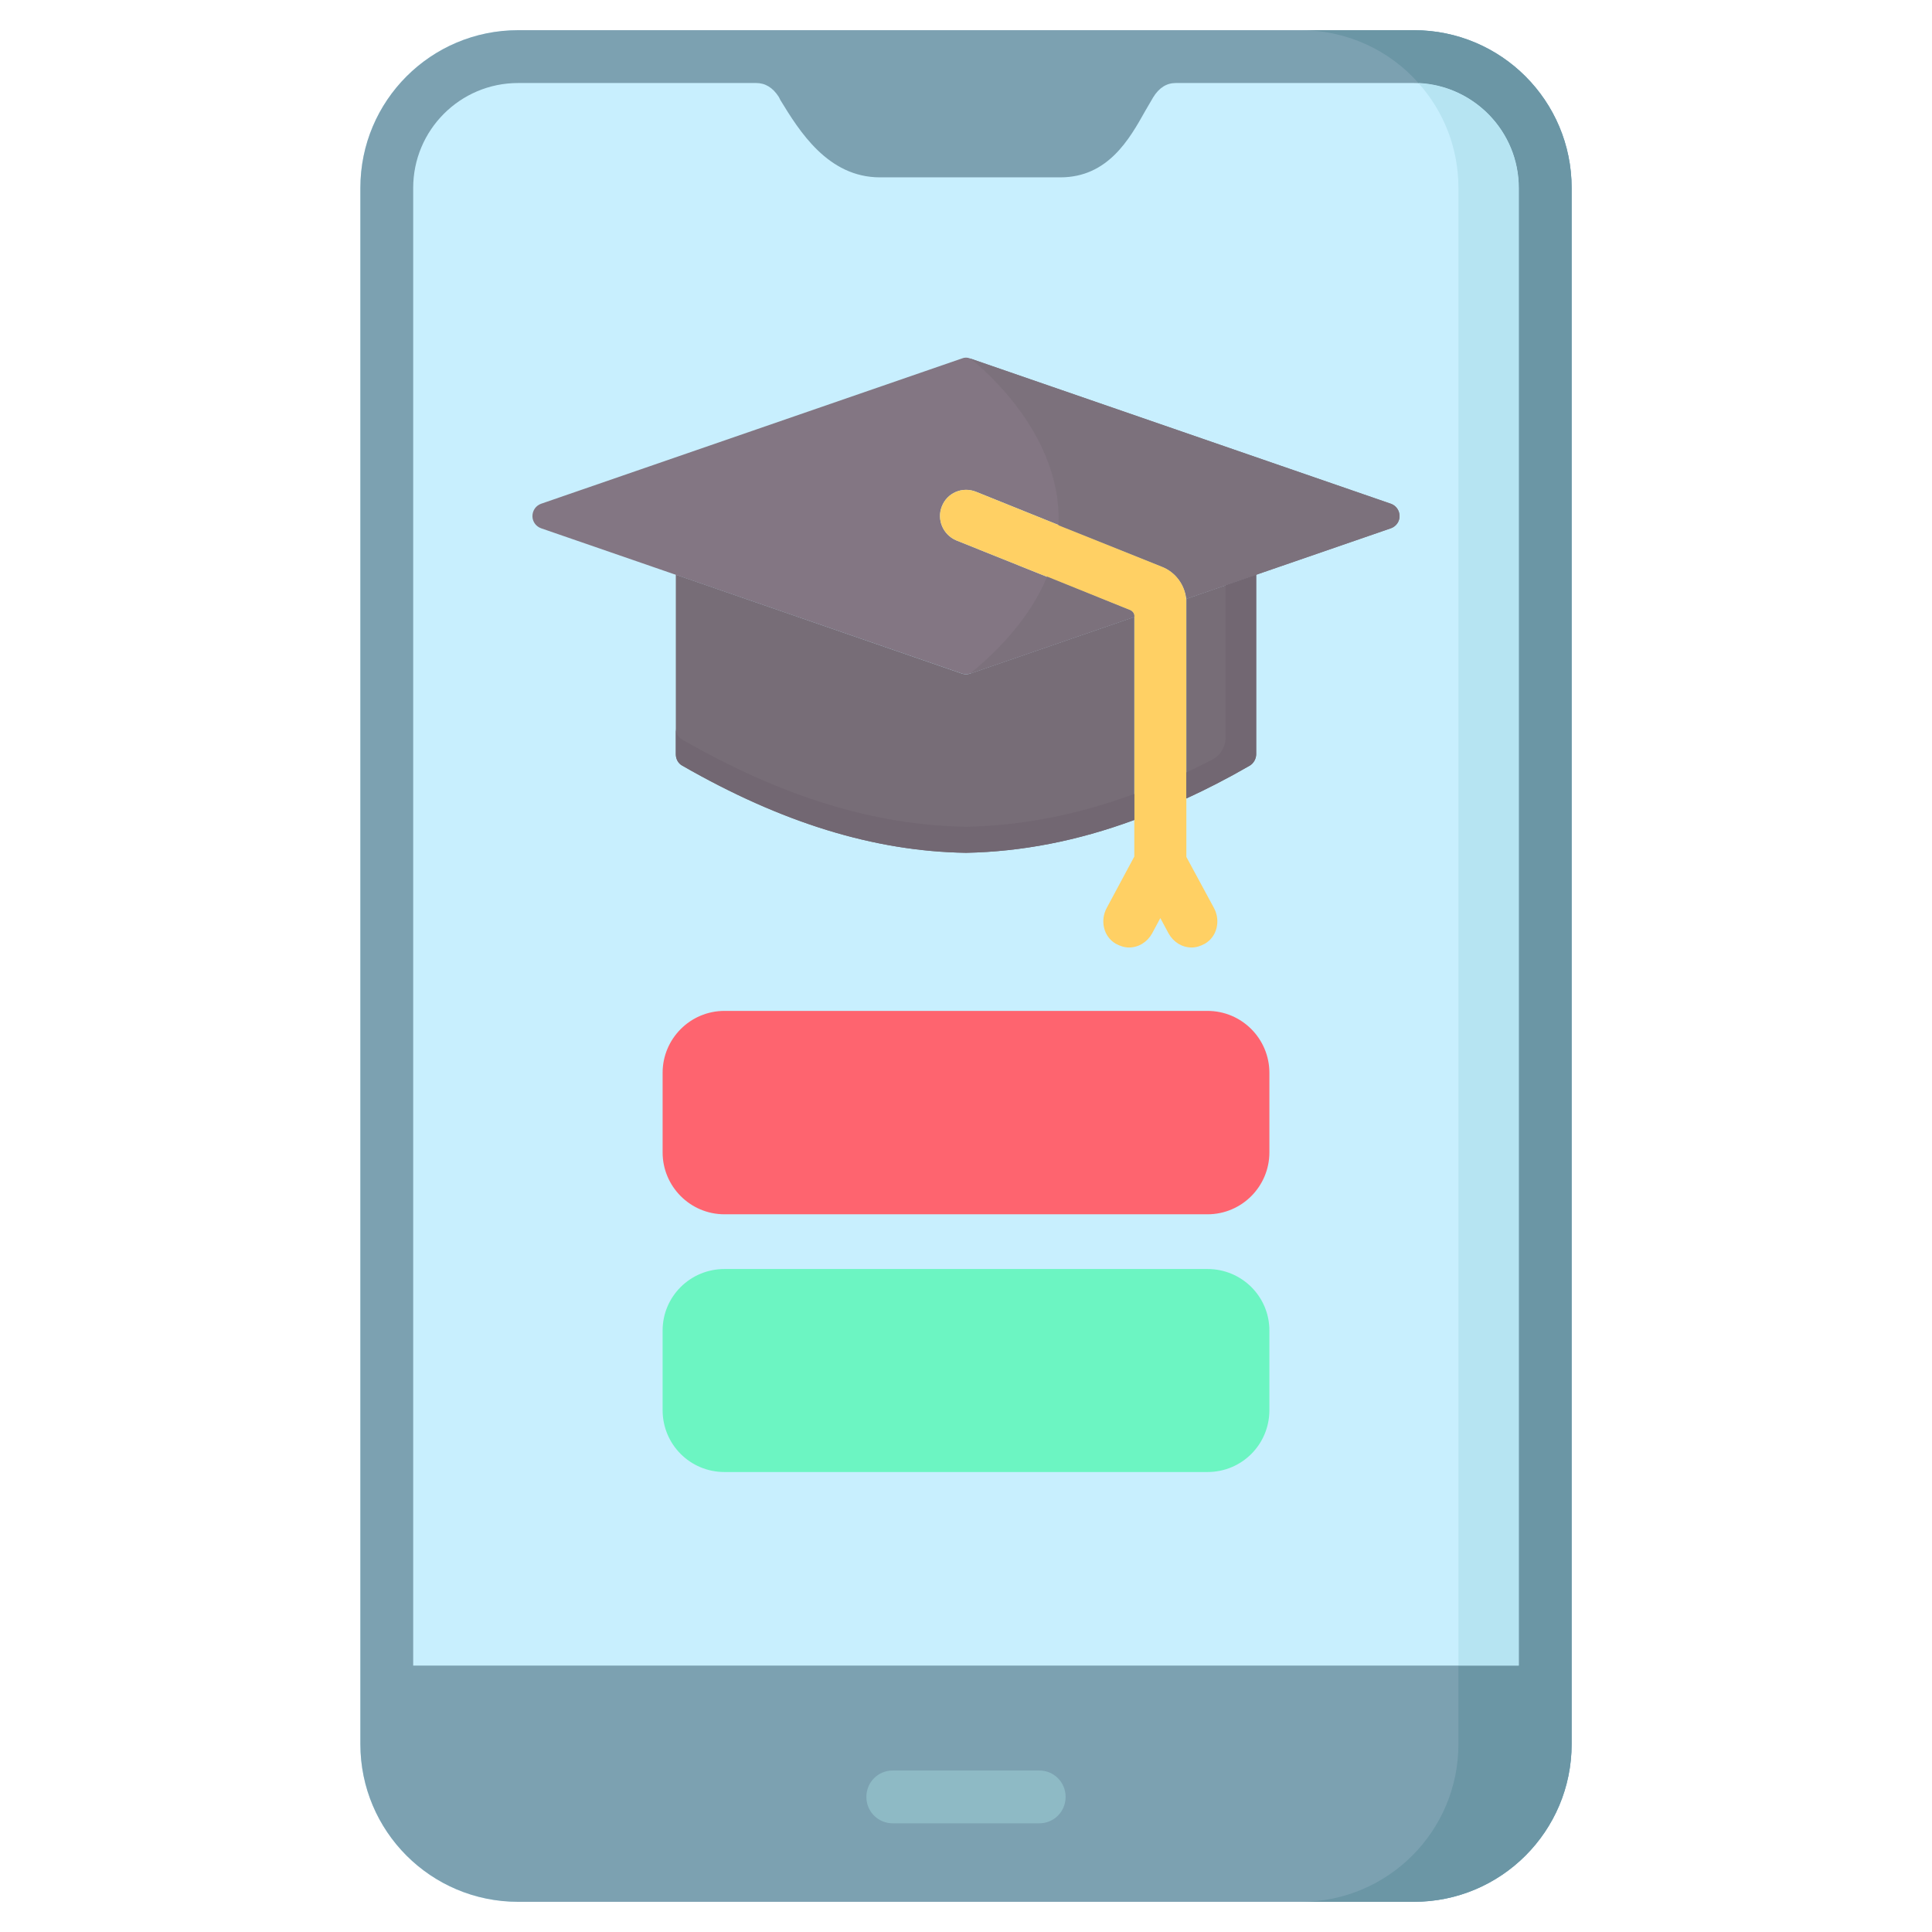 <svg xmlns="http://www.w3.org/2000/svg" viewBox="0 0 512 512" width="50" height="50"><title>Education &amp; E-Learning App</title><style>		.s0 { fill: #c8effe } 		.s1 { fill: #837683 } 		.s2 { fill: #ffd064 } 		.s3 { fill: #776d77 } 		.s4 { fill: #7c717c } 		.s5 { fill: #726772 } 		.s6 { fill: #7ca1b1 } 		.s7 { fill: #6b96a5 } 		.s8 { fill: #8ebac5 } 		.s9 { fill: #fe646f } 		.s10 { fill: #6cf5c2 } 		.s11 { fill: #b6e4f2 } 	</style><path fill-rule="evenodd" class="s0" d="m137.3 8h237.4c23.1 0 41.8 18.7 41.8 41.8v412.4c0 23.1-18.7 41.8-41.8 41.8h-237.4c-23.1 0-41.8-18.7-41.8-41.8v-412.4c0-23.1 18.7-41.8 41.8-41.8z"></path><g><path class="s1" d="m368.6 133.5l-111.5-38.5c-0.7-0.3-1.5-0.3-2.2 0l-111.5 38.5c-1.4 0.5-2.3 1.8-2.3 3.3 0 1.4 0.9 2.7 2.3 3.2l111.5 38.5q0.5 0.2 1.1 0.2 0.6 0 1.1-0.2l43.5-15v-0.2c0-0.7-0.4-1.3-1.1-1.6l-46.1-18.5c-3.5-1.5-5.2-5.5-3.8-9 1.4-3.6 5.4-5.3 9-3.9l49.4 19.9c3.6 1.5 6 4.8 6.4 8.5l54.2-18.7c1.4-0.5 2.3-1.8 2.3-3.2 0-1.5-0.9-2.8-2.3-3.3z"></path><path class="s2" d="m321.7 240.6l-7.3-13.5v-67.4c0-4.2-2.5-7.9-6.4-9.5l-49.4-19.9c-3.6-1.4-7.6 0.3-9 3.9-1.4 3.5 0.3 7.5 3.8 9l46.1 18.5c0.7 0.3 1.1 0.9 1.1 1.6v63.7l-7.3 13.6c-1.8 3.3-0.9 7.6 2.4 9.5 1.1 0.6 2.3 1 3.5 1 2.5 0 4.8-1.4 6.1-3.7l2.2-4.1 2.2 4.1c1.3 2.3 3.6 3.7 6.1 3.7 1.2 0 2.4-0.4 3.5-1 3.3-1.9 4.2-6.2 2.4-9.5z"></path><g><path class="s3" d="m300.6 163.5l-43.5 15q-0.5 0.2-1.1 0.2-0.6 0-1.1-0.2l-75.8-26.2v47.6c0 1.2 0.6 2.4 1.7 3 26.3 15.1 50.8 22.7 75.1 23.1h0.1q0 0 0.1 0c14.6-0.3 29.3-3.1 44.5-8.7 0 0 0-53.8 0-53.8z"></path><path class="s3" d="m314.4 158.7q0 0.5 0 1v51.9q8.3-3.8 16.8-8.7c1-0.6 1.7-1.8 1.7-3v-47.6c0 0-18.5 6.4-18.5 6.4z"></path></g><g><path class="s4" d="m300.6 163.3c0-0.7-0.4-1.3-1.1-1.6l-22-8.9c-3.4 8.2-9.7 16.9-20.4 25.7l43.5-15z"></path><path class="s4" d="m368.6 133.5l-111.5-38.5c0 0 24.6 18.5 23.4 44.2l27.5 11c3.6 1.4 6 4.8 6.4 8.5l54.2-18.7c1.4-0.5 2.3-1.8 2.3-3.2 0-1.5-0.9-2.8-2.3-3.3z"></path></g><g><path class="s5" d="m324.8 155.1v40.3c0 2.5-1.4 4.9-3.7 6q-3.3 1.7-6.7 3.3v6.9q8.3-3.8 16.8-8.7c1-0.6 1.7-1.8 1.7-3v-47.6c0 0-8.1 2.8-8.1 2.8z"></path><path class="s5" d="m300.6 210.4c-15.2 5.6-29.9 8.4-44.5 8.7q-0.1 0-0.1 0 0 0-0.1 0c-24.3-0.4-48.8-8-75.1-23.1-1.1-0.6-1.7-1.8-1.7-3v6.9c0 1.2 0.6 2.4 1.7 3 26.3 15.1 50.8 22.7 75.1 23.1h0.1q0 0 0.1 0c14.6-0.3 29.3-3.1 44.5-8.7 0 0 0-6.9 0-6.9z"></path></g></g><path class="s6" d="m374.7 8h-237.4c-23.1 0-41.8 18.7-41.8 41.8v412.4c0 23.1 18.7 41.8 41.8 41.8h237.4c23.1 0 41.8-18.7 41.8-41.8v-412.4c0-23.1-18.7-41.8-41.8-41.8zm-237.4 14h63.1c2.4 0 4.4 1.2 6 3.7l0.4 0.8c5 8.2 12.6 20.5 26.4 20.5h47.8c12.6 0 18.3-10.1 22.5-17.6q1.1-1.9 2.1-3.6c1.6-2.6 3.6-3.8 6-3.8h63.1c15.4 0 27.8 12.5 27.8 27.8v391.6h-293v-391.6c0-15.3 12.4-27.8 27.8-27.8z"></path><path class="s7" d="m374.7 8h-30c12.4 0 23.6 5.4 31.2 14 14.8 0.7 26.6 12.9 26.6 27.8v391.6h-16v20.8c0 23.1-18.7 41.8-41.8 41.8h30c23.1 0 41.8-18.7 41.8-41.8v-412.4c0-23.1-18.7-41.8-41.8-41.8z"></path><path class="s8" d="m275.4 483.2h-38.8c-3.9 0-7-3.1-7-7 0-3.9 3.1-7 7-7h38.8c3.9 0 7 3.1 7 7 0 3.9-3.1 7-7 7z"></path><path class="s9" d="m320 267.9h-128c-9.1 0-16.4 7.4-16.4 16.4v21.1c0 9 7.3 16.4 16.4 16.4h128c9.1 0 16.4-7.4 16.4-16.4v-21.1c0-9-7.3-16.4-16.4-16.4z"></path><path class="s10" d="m320 336.3h-128c-9.1 0-16.4 7.3-16.4 16.3v21.1c0 9.1 7.3 16.4 16.4 16.4h128c9.1 0 16.4-7.3 16.4-16.4v-21.1c0-9-7.3-16.3-16.4-16.3z"></path><path class="s11" d="m375.9 22c6.6 7.4 10.6 17.1 10.6 27.8v391.6h16v-391.6c0-14.9-11.8-27.1-26.6-27.8z"></path></svg>